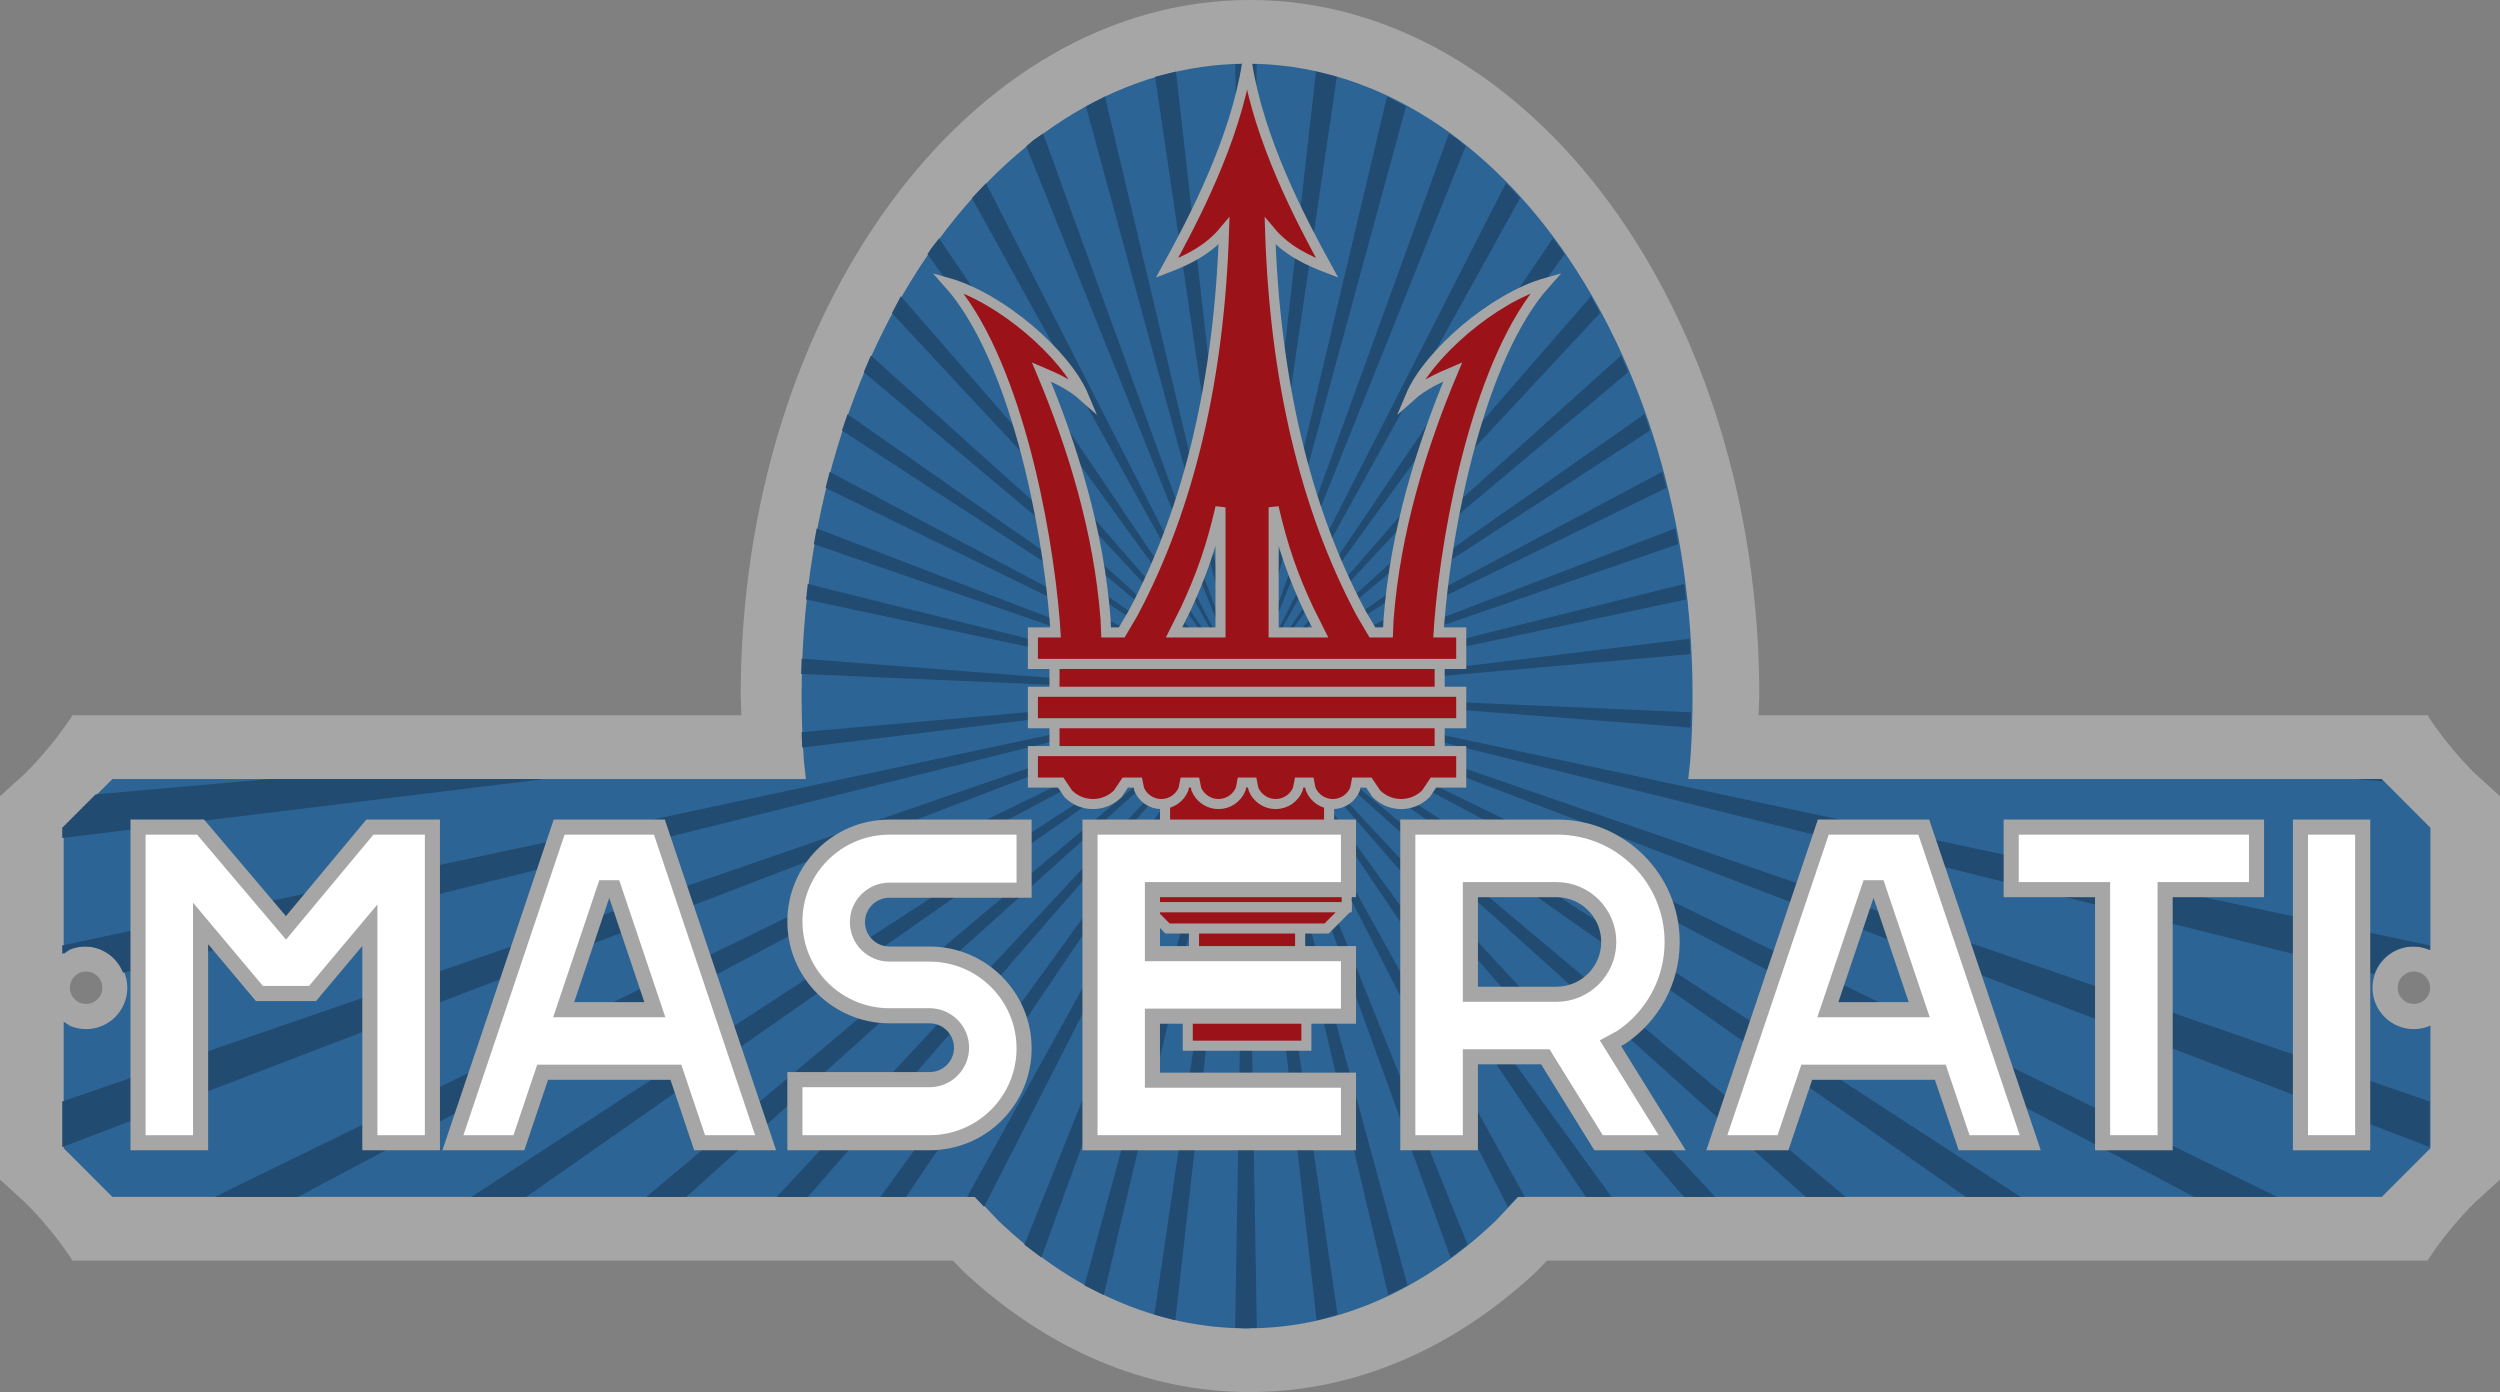 <svg width="3414" height="1901" xmlns="http://www.w3.org/2000/svg" xmlns:xlink="http://www.w3.org/1999/xlink" xml:space="preserve" overflow="hidden"><rect width="100%" height="100%" fill="#808080" stroke="none"/><defs><clipPath id="clip0"><rect x="493" y="287" width="3414" height="1901"/></clipPath></defs><g clip-path="url(#clip0)" transform="translate(-493 -287)"><path d="M3789.39 1613.71C3777.17 1613.71 3767.26 1623.63 3767.26 1635.86 3767.26 1648.1 3777.17 1658.01 3789.39 1658.01 3801.62 1658.01 3811.53 1648.1 3811.53 1635.86 3811.53 1623.63 3801.62 1613.71 3789.39 1613.71ZM610.608 1613.71C598.382 1613.71 588.471 1623.63 588.471 1635.86 588.471 1648.1 598.382 1658.01 610.608 1658.01 622.833 1658.01 632.744 1648.1 632.744 1635.86 632.744 1623.63 622.833 1613.71 610.608 1613.71ZM2200 287C2584.11 287 2895.48 712.553 2895.48 1237.5L2894.51 1263.74 3808.11 1263.74 3810.83 1268.23C3828.98 1295.1 3849.64 1320.13 3872.48 1342.98L3907 1374.37C3907 1548.87 3907 1723.37 3907 1897.87L3872.48 1929.26C3849.64 1952.12 3828.98 1977.15 3810.84 2004.02L3808.11 2008.51 2605.65 2008.51 2588.85 2025.67C2477.85 2128.16 2344.04 2188 2200 2188 2055.96 2188 1922.15 2128.16 1811.15 2025.67L1794.35 2008.51 591.889 2008.51 589.165 2004.02C571.021 1977.15 550.36 1952.12 527.52 1929.26L493 1897.87C493 1723.37 493 1548.87 493 1374.37L527.52 1342.98C550.359 1320.13 571.02 1295.1 589.165 1268.23L591.889 1263.74 1505.49 1263.74 1504.52 1237.5C1504.52 712.553 1815.9 287 2200 287Z" fill="#A6A6A6" fill-rule="evenodd"/><path d="M2196 374C2531.99 374 2804.36 760.602 2804.36 1237.5 2804.36 1267.31 2803.3 1296.76 2801.22 1325.79L2798.52 1350.93 3745.62 1350.93 3812 1417.36 3812 1584.5 3811.2 1583.96C3804.45 1581.11 3797.04 1579.53 3789.25 1579.53 3758.12 1579.53 3732.89 1604.78 3732.89 1635.94 3732.89 1667.09 3758.12 1692.35 3789.25 1692.35 3797.04 1692.35 3804.45 1690.77 3811.2 1687.92L3812 1687.37 3812 1855.04 3745.62 1921.47 2566.35 1921.47 2536.14 1953.53C2439.05 2046.63 2322 2101 2196 2101 2070 2101 1952.95 2046.63 1855.86 1953.53L1825.66 1921.47 646.381 1921.47 580 1855.04 580 1682.15 588.551 1687.92C595.295 1690.77 602.709 1692.35 610.492 1692.35 641.624 1692.35 666.861 1667.09 666.861 1635.94 666.861 1604.78 641.624 1579.53 610.492 1579.53 602.709 1579.53 595.295 1581.11 588.551 1583.96L580 1589.73 580 1417.36 646.381 1350.93 1593.48 1350.93 1590.78 1325.79C1588.7 1296.76 1587.64 1267.31 1587.64 1237.5 1587.64 760.602 1860.01 374 2196 374Z" fill="#2C6495" fill-rule="evenodd"/><path d="M3709.46 1350.93 3744.6 1350.93 3747.54 1353.87ZM860.153 1350.93 1236.04 1350.93 578 1431.36 578 1417.36 623.563 1371.77ZM2194.5 374 2209.19 374.527 2194.78 1229.21 2290.09 384.688 2317.15 391.543 2318.54 392.051 2195.41 1228.82 2387.05 418.836 2413.05 432.339 2196.03 1228.73 2471.56 469.323 2484.57 478.22 2494.52 486.796 2196.41 1229.35 2549.48 537.108 2568.76 557.563 2196.95 1229.55 2613.56 612.408 2624.81 626.913 2629.48 634.203 2197.42 1229.88 2665.8 691.477 2677.97 714.566 2197.85 1230.26 2706.71 772.424 2716.44 795.152 2198.22 1230.69 2738.66 852.583 2746.23 874.883 2198.54 1231.17 2762.96 931.358 2768.6 953.234 2198.81 1231.68 2780.74 1008.59 2784.64 1030.09 2199 1232.22 2792.94 1084.44 2795.23 1105.65 2199.13 1232.78 2800.27 1159.29 2801.02 1180.31 2197.66 1233.48 2802.26 1259.76 2801.52 1280.71 2197.59 1234 3811 1578.08 3811 1584.5 3810.2 1583.96C3803.45 1581.11 3796.03 1579.53 3788.25 1579.53 3764.89 1579.53 3744.85 1593.73 3736.29 1613.98L3735.31 1617.14 2199 1234.89 3811 1791.24 3811 1853.47 2198.81 1235.42 3602.7 1921.47 3489.12 1921.47 2198.54 1235.94 3252.36 1921.47 3177.39 1921.47 2198.22 1236.41 3013.32 1921.47 2958.77 1921.47 2197.85 1236.84 2835.24 1921.47 2792.67 1921.47 2197.42 1237.23 2693.72 1921.47 2658.64 1921.47 2196.95 1237.56 2575.36 1921.47 2564.96 1921.47 2552.1 1935.12 2196.41 1237.76 2497.13 1986.81 2473.89 2004.21 2196.03 1238.38 2415.12 2042.37 2388.77 2055.53 2195.41 1238.28 2319.59 2082.24 2290.95 2090.02 2194.78 1237.89 2209.32 2100.2 2194.5 2101 2179.68 2100.2 2194.22 1237.89 2098.05 2090.02 2069.41 2082.24 2193.59 1238.28 2000.24 2055.53 1973.88 2042.36 2192.97 1238.38 1915.11 2004.21 1891.87 1986.81 2192.59 1237.76 1836.9 1935.12 1824.04 1921.47 1813.64 1921.47 2192.05 1237.56 1730.36 1921.47 1695.28 1921.47 2191.58 1237.23 1596.33 1921.47 1553.76 1921.47 2191.15 1236.84 1430.23 1921.47 1375.68 1921.47 2190.78 1236.41 1211.61 1921.47 1136.64 1921.47 2190.46 1235.94 899.884 1921.47 786.3 1921.47 2190.2 1235.42 578 1853.47 578 1791.24 2190 1234.89 660.881 1615.35 660.456 1613.98C651.896 1593.73 631.857 1579.53 608.502 1579.53 600.716 1579.53 593.3 1581.11 586.554 1583.96L578 1589.73 578 1578.08 2189.87 1234.33 1588.45 1307.85 1587.7 1286.81 2191.34 1233.62 1587.02 1207.35 1587.77 1186.42 2191.41 1233.11 1593.77 1105.65 1596.06 1084.44 2190.01 1232.22 1604.36 1030.09 1608.26 1008.59 2190.19 1231.68 1620.4 953.234 1626.04 931.357 2190.45 1231.17 1642.77 874.883 1650.34 852.583 2190.77 1230.69 1672.56 795.152 1682.29 772.424 2191.15 1230.26 1711.03 714.566 1723.2 691.477 2191.58 1229.88 1759.52 634.203 1764.19 626.913 1775.44 612.409 2192.05 1229.55 1820.24 557.563 1839.52 537.108 2192.59 1229.35 1894.48 486.796 1904.43 478.22 1917.44 469.323 2192.97 1228.73 1975.95 432.34 2001.95 418.836 2193.59 1228.82 2070.46 392.051 2071.86 391.543 2098.91 384.689 2194.22 1229.21 2179.81 374.527Z" fill="#214B71" fill-rule="evenodd"/><path d="M2123.53 1539 2268.47 1539 2268.47 1636.27 2277 1636.27 2277 1715 2115 1715 2115 1636.27 2123.53 1636.27Z" stroke="#A6A6A6" stroke-width="13.75" stroke-miterlimit="8" fill="#9B1219" fill-rule="evenodd"/><rect x="2084" y="1338" width="224" height="192" stroke="#A6A6A6" stroke-width="13.75" stroke-miterlimit="8" fill="#9B1219"/><path d="M2060 1488 2332 1488 2332 1526 2060 1526 2060 1488Z" stroke="#A6A6A6" stroke-width="13.75" stroke-miterlimit="8" fill="#9B1219" fill-rule="evenodd"/><path d="M2060 1526 2332 1526 2332 1527.44 2304.61 1555 2087.39 1555 2060 1527.44 2060 1526Z" stroke="#A6A6A6" stroke-width="13.75" stroke-miterlimit="8" fill="#9B1219" fill-rule="evenodd"/><path d="M1933 1165 2459 1165 2459 1338 1933 1338 1933 1165Z" stroke="#A6A6A6" stroke-width="13.75" stroke-miterlimit="8" fill="#9B1219" fill-rule="evenodd"/><path d="M1903.52 1312.7 2488.48 1312.7 2488.48 1355.69 2450.48 1355.69 2440.32 1370.86C2431.64 1379.6 2419.65 1385 2406.4 1385 2393.16 1385 2381.17 1379.6 2372.49 1370.86L2362.33 1355.69 2345.2 1355.69 2343.36 1364.84C2338.39 1376.69 2326.73 1385 2313.14 1385 2299.56 1385 2287.9 1376.69 2282.92 1364.84L2281.08 1355.69 2267.1 1355.69 2265.27 1364.84C2260.29 1376.69 2248.63 1385 2235.05 1385 2221.46 1385 2209.8 1376.69 2204.82 1364.84L2202.99 1355.69 2189.01 1355.69 2187.18 1364.84C2182.2 1376.69 2170.54 1385 2156.95 1385 2143.37 1385 2131.71 1376.69 2126.73 1364.84L2124.9 1355.69 2110.92 1355.69 2109.08 1364.84C2104.1 1376.69 2092.44 1385 2078.86 1385 2065.27 1385 2053.61 1376.69 2048.64 1364.84L2046.8 1355.69 2029.67 1355.69 2019.51 1370.86C2010.83 1379.6 1998.84 1385 1985.6 1385 1972.35 1385 1960.36 1379.6 1951.68 1370.86L1941.52 1355.69 1903.52 1355.69ZM1903.52 1231.69 2488.48 1231.69 2488.48 1274.68 1903.52 1274.68ZM2232.29 979.797 2232.29 1150.68 2295.79 1150.68 2280.01 1119.09C2258.84 1073.93 2244.71 1033.64 2232.29 979.797ZM2159.71 979.797C2147.29 1033.64 2133.16 1073.93 2111.99 1119.09L2096.21 1150.68 2159.71 1150.68ZM2196 374C2212.59 478.848 2268.32 585.397 2305.32 652.806 2279.37 642.876 2250.02 629.542 2227.47 602.595 2233.82 801.616 2274.03 978.486 2351.54 1124.09L2367.16 1150.68 2388.47 1150.68 2389.21 1132.98C2398.25 1013.03 2434.31 896.164 2476.89 794.937 2458.75 802.653 2437.21 812.071 2419.06 828.296 2443.28 770.424 2532.15 693.833 2604 673.399 2513.38 774.74 2469.12 1003.21 2458.6 1135.87L2457.63 1150.68 2488.48 1150.68 2488.48 1193.67 1903.52 1193.67 1903.52 1150.68 1934.37 1150.68 1933.4 1135.87C1922.88 1003.21 1878.62 774.74 1788 673.399 1859.85 693.833 1948.72 770.424 1972.94 828.296 1954.79 812.071 1933.25 802.653 1915.11 794.937 1957.69 896.164 1993.75 1013.03 2002.79 1132.98L2003.53 1150.68 2024.84 1150.68 2040.46 1124.09C2117.97 978.486 2158.18 801.616 2164.53 602.595 2141.98 629.542 2112.63 642.876 2086.68 652.806 2123.68 585.397 2179.41 478.848 2196 374Z" stroke="#A6A6A6" stroke-width="13.75" stroke-miterlimit="8" fill="#9B1219" fill-rule="evenodd"/><path d="M681.5 1416.5 766.927 1416.5 883.52 1554.1 998.073 1416.5 1083.5 1416.5 1083.5 1847.5 998.073 1847.5 998.073 1550.48 919.799 1643.72 847.241 1643.72 766.927 1548.05 766.927 1847.5 681.5 1847.5Z" stroke="#A6A6A6" stroke-width="20.625" stroke-miterlimit="8" fill="#FFFFFF" fill-rule="evenodd"/><path d="M1981.5 1416.5 2334.5 1416.5 2334.5 1501.89 2066.75 1501.89 2066.75 1589.31 2334.5 1589.31 2334.5 1674.69 2066.75 1674.69 2066.75 1762.11 2334.5 1762.11 2334.5 1847.5 1981.5 1847.5 1981.5 1416.5Z" stroke="#A6A6A6" stroke-width="20.625" stroke-miterlimit="8" fill="#FFFFFF" fill-rule="evenodd"/><path d="M3239.5 1416.5 3574.5 1416.5 3574.5 1501.89 3449.69 1501.89 3449.69 1847.5 3364.31 1847.5 3364.31 1501.89 3239.5 1501.89 3239.5 1416.5Z" stroke="#A6A6A6" stroke-width="20.625" stroke-miterlimit="8" fill="#FFFFFF" fill-rule="evenodd"/><rect x="3634.5" y="1416.5" width="85" height="431" stroke="#A6A6A6" stroke-width="20.625" stroke-miterlimit="8" fill="#FFFFFF"/><path d="M1325 1480.89 1262.75 1665.84 1387.25 1665.84ZM1256.56 1416.5 1393.44 1416.5 1538.5 1847.5 1448.39 1847.5 1415.98 1751.23 1234.02 1751.23 1201.61 1847.5 1111.5 1847.5Z" stroke="#A6A6A6" stroke-width="20.625" stroke-miterlimit="8" fill="#FFFFFF" fill-rule="evenodd"/><path d="M3051.5 1480.89 2989.11 1665.84 3113.89 1665.84ZM2982.9 1416.5 3120.1 1416.5 3265.5 1847.5 3175.18 1847.5 3142.7 1751.23 2960.3 1751.23 2927.82 1847.5 2837.5 1847.5Z" stroke="#A6A6A6" stroke-width="20.625" stroke-miterlimit="8" fill="#FFFFFF" fill-rule="evenodd"/><path d="M2500.94 1501.89 2500.94 1644.76 2618.44 1644.76C2657.92 1644.76 2689.92 1612.78 2689.92 1573.32 2689.92 1533.87 2657.92 1501.89 2618.44 1501.89ZM2415.5 1416.5 2500.94 1416.5 2500.94 1416.5 2619.57 1416.5C2706.24 1416.5 2776.5 1486.71 2776.5 1573.32 2776.5 1627.46 2749.05 1675.18 2707.31 1703.36L2692.24 1711.54 2776.5 1847.5 2676 1847.5 2603.27 1730.15 2500.94 1730.15 2500.94 1847.5 2415.5 1847.5Z" stroke="#A6A6A6" stroke-width="20.625" stroke-miterlimit="8" fill="#FFFFFF" fill-rule="evenodd"/><path d="M1707.63 1416.5C1768.92 1416.5 1830.21 1416.5 1891.5 1416.5L1891.5 1502.64C1830.21 1502.64 1768.92 1502.64 1707.63 1502.64 1683.48 1502.64 1663.91 1522.16 1663.91 1546.25 1663.91 1570.34 1683.48 1589.87 1707.63 1589.87 1725.88 1589.87 1744.12 1589.87 1762.37 1589.87 1833.69 1589.87 1891.5 1647.54 1891.5 1718.68 1891.5 1789.83 1833.69 1847.5 1762.37 1847.5 1701.08 1847.5 1639.79 1847.5 1578.5 1847.5L1578.5 1761.36C1639.79 1761.36 1701.08 1761.36 1762.37 1761.36 1786.52 1761.36 1806.09 1741.84 1806.09 1717.75 1806.09 1693.66 1786.52 1674.13 1762.37 1674.13 1744.12 1674.13 1725.88 1674.13 1707.63 1674.14 1636.31 1674.14 1578.5 1616.46 1578.5 1545.32 1578.5 1474.17 1636.31 1416.5 1707.63 1416.5Z" stroke="#A6A6A6" stroke-width="20.625" stroke-miterlimit="8" fill="#FFFFFF" fill-rule="evenodd"/><rect x="3002" y="1443" width="98" height="46" fill="#FFFFFF"/><rect x="1275" y="1443" width="98" height="46" fill="#FFFFFF"/></g></svg>